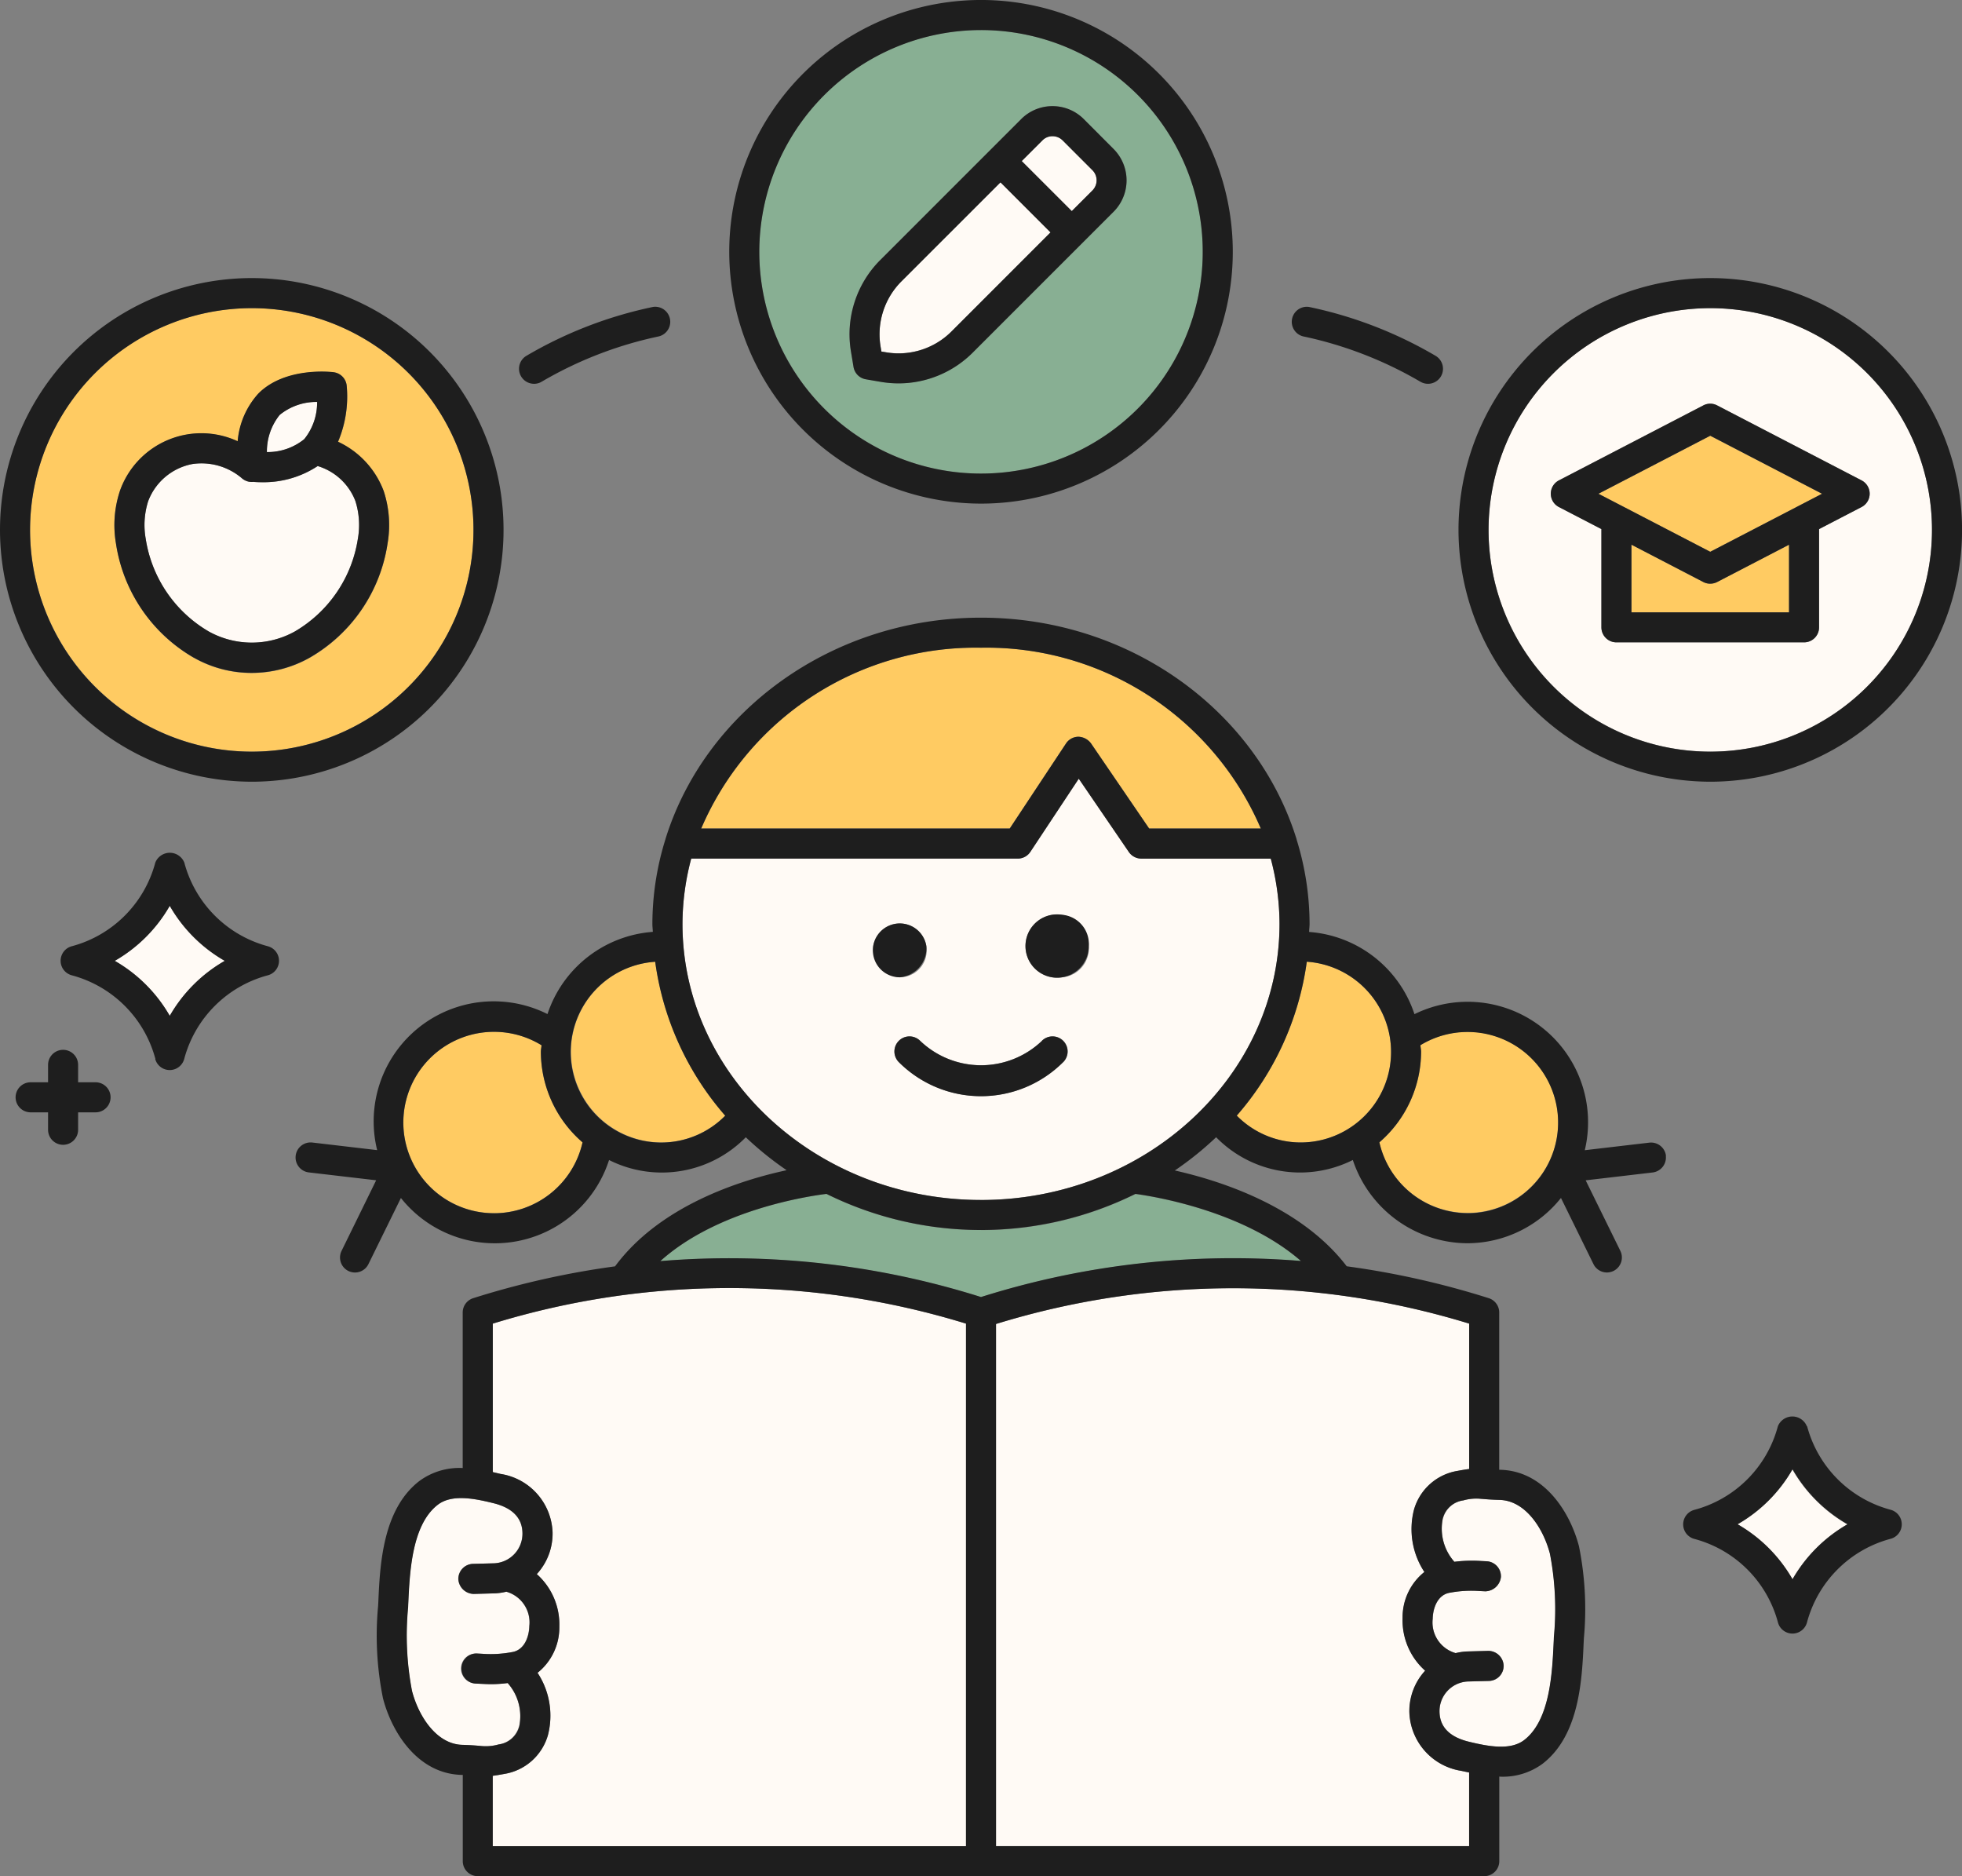 <svg xmlns="http://www.w3.org/2000/svg" xmlns:xlink="http://www.w3.org/1999/xlink" width="119.712" height="114.459" viewBox="0 0 119.712 114.459"><rect x="0" y="0" width="119.712" height="114.459" fill="#808080" stroke="none"/><defs><clipPath id="a"><rect width="119.712" height="114.459" fill="none"/></clipPath></defs><g clip-path="url(#a)"><path d="M65.395,29.109A13.528,13.528,0,1,0,51.867,15.582,13.542,13.542,0,0,0,65.395,29.109M59.241,16.086l8.6-8.6a2.688,2.688,0,0,1,1.912-.793h0a2.69,2.69,0,0,1,1.913.793l1.819,1.819a2.711,2.711,0,0,1,0,3.828l-1.908,1.907h0l-6.692,6.69a6.4,6.4,0,0,1-4.522,1.873,6.537,6.537,0,0,1-1.067-.089l-.931-.16a.917.917,0,0,1-.75-.752l-.157-.931a6.406,6.406,0,0,1,1.781-5.588" transform="translate(-5.538 -0.219)" fill="#88af93"/><path d="M60.193,22.771l.29.048a4.558,4.558,0,0,0,3.986-1.271L70.513,15.5l-3.054-3.054-6.045,6.043a4.565,4.565,0,0,0-1.269,3.986Z" transform="translate(-6.415 -1.33)" fill="#fffaf5"/><path d="M74.107,12.612a.875.875,0,0,0,0-1.235L72.288,9.557a.87.87,0,0,0-.617-.255h0a.861.861,0,0,0-.615.255l-1.261,1.261,3.054,3.054Z" transform="translate(-7.453 -0.993)" fill="#fffaf5"/><path d="M35.99,71.289a5.533,5.533,0,1,0,2.5,5.922,7.325,7.325,0,0,1-2.543-5.525c0-.136.033-.263.04-.4" transform="translate(-2.945 -7.525)" fill="#ffcb62"/><path d="M21.295,27.446a3.55,3.55,0,0,0-2.278.788,3.548,3.548,0,0,0-.788,2.278,3.548,3.548,0,0,0,2.278-.788,3.55,3.55,0,0,0,.788-2.278" transform="translate(-1.947 -2.931)" fill="#fffaf5"/><path d="M11.193,68.577a9.066,9.066,0,0,1,3.356-3.355,9.042,9.042,0,0,1-3.356-3.356,9.047,9.047,0,0,1-3.355,3.356,9.07,9.07,0,0,1,3.355,3.355" transform="translate(-0.837 -6.606)" fill="#fffaf5"/><path d="M15.58,48.1A13.528,13.528,0,1,0,2.053,34.573,13.543,13.543,0,0,0,15.58,48.1M7.534,32.2a5.268,5.268,0,0,1,7.189-3.024,4.926,4.926,0,0,1,1.271-2.919c1.637-1.636,4.459-1.31,4.578-1.292a.917.917,0,0,1,.8.8,7.1,7.1,0,0,1-.525,3.441,5.412,5.412,0,0,1,2.783,3,6.625,6.625,0,0,1,.238,3.2,9.689,9.689,0,0,1-4.721,6.955,7.219,7.219,0,0,1-3.574.945,7.124,7.124,0,0,1-3.524-.927,9.708,9.708,0,0,1-4.754-6.974,6.629,6.629,0,0,1,.24-3.194" transform="translate(-0.219 -2.247)" fill="#ffcb62"/><path d="M13.763,41.889a5.41,5.41,0,0,0,5.278.014,7.953,7.953,0,0,0,3.844-5.642,4.849,4.849,0,0,0-.15-2.317,3.56,3.56,0,0,0-2.3-2.132,5.986,5.986,0,0,1-3.384.986c-.247,0-.419-.011-.545-.021a.911.911,0,0,1-.683-.211,3.8,3.8,0,0,0-3.025-.879,3.594,3.594,0,0,0-2.7,2.254,4.817,4.817,0,0,0-.153,2.317,7.942,7.942,0,0,0,3.819,5.629" transform="translate(-1.054 -3.379)" fill="#fffaf5"/><path d="M64.672,83.744a21.088,21.088,0,0,1-9.43-2.2c-1.139.139-6.652.963-10.136,4.1a51.03,51.03,0,0,1,19.566,2.193,51.035,51.035,0,0,1,19.514-2.2c-3.5-3.052-8.939-3.932-10.089-4.087a21.094,21.094,0,0,1-9.425,2.2" transform="translate(-4.816 -8.707)" fill="#88af93"/><path d="M98.492,103.538a3.035,3.035,0,0,0,.7,2.664,8.465,8.465,0,0,1,1.633-.048l.331.016a.919.919,0,0,1,.877.956.98.98,0,0,1-.956.877l-.347-.018a7.09,7.09,0,0,0-1.789.1c-.768.115-1.058.937-1.073,1.605a1.942,1.942,0,0,0,1.405,2.087,3.68,3.68,0,0,1,.664-.1l1.323-.037a.939.939,0,0,1,.94.894.919.919,0,0,1-.893.94l-1.3.034a1.81,1.81,0,0,0-1.719,1.857c.019.918.618,1.529,1.78,1.814,1.194.289,2.542.548,3.39-.1,1.581-1.221,1.71-4.109,1.8-6.021l.011-.263a17.94,17.94,0,0,0-.239-5.07c-.418-1.609-1.527-3.25-3.062-3.293-.565-.016-.882-.046-1.114-.066a2.877,2.877,0,0,0-1.108.093,1.488,1.488,0,0,0-1.244,1.082" transform="translate(-10.45 -10.928)" fill="#fffaf5"/><path d="M68.038,90.163v31.858H96.911v-4.493c-.155-.035-.338-.07-.469-.1a3.748,3.748,0,0,1-3.178-3.556,3.644,3.644,0,0,1,.962-2.556,4.108,4.108,0,0,1-1.376-3.2,3.534,3.534,0,0,1,1.33-2.821,4.752,4.752,0,0,1-.63-3.817,3.32,3.32,0,0,1,2.664-2.352c.3-.057.513-.09.7-.113V90.141a49.089,49.089,0,0,0-28.873.022" transform="translate(-7.265 -9.395)" fill="#fffaf5"/><path d="M33.66,90.14V99.2c.169.038.327.077.469.111a3.748,3.748,0,0,1,3.178,3.556,3.641,3.641,0,0,1-.963,2.556,4.106,4.106,0,0,1,1.376,3.2,3.534,3.534,0,0,1-1.33,2.821,4.752,4.752,0,0,1,.63,3.817,3.322,3.322,0,0,1-2.664,2.353c-.3.055-.514.092-.7.114v4.294H62.533V90.14a49.111,49.111,0,0,0-28.873,0" transform="translate(-3.594 -9.393)" fill="#fffaf5"/><path d="M34.639,116.26a3.036,3.036,0,0,0-.7-2.662,8.046,8.046,0,0,1-.985.067c-.217,0-.417-.011-.65-.021l-.331-.016a.917.917,0,0,1,.079-1.833l.347.018a7,7,0,0,0,1.789-.1c.768-.115,1.057-.935,1.073-1.6a1.944,1.944,0,0,0-1.407-2.088,3.66,3.66,0,0,1-.662.1l-1.323.037a.959.959,0,0,1-.94-.894.919.919,0,0,1,.893-.94l1.3-.034a1.81,1.81,0,0,0,1.719-1.857c-.019-.918-.618-1.529-1.78-1.814-1.194-.291-2.544-.548-3.39.1-1.581,1.219-1.71,4.107-1.8,6.019l-.011.247a17.991,17.991,0,0,0,.238,5.086c.42,1.609,1.529,3.25,3.064,3.293.565.016.881.046,1.112.066a2.881,2.881,0,0,0,1.11-.093,1.488,1.488,0,0,0,1.244-1.082" transform="translate(-2.969 -10.925)" fill="#fffaf5"/><path d="M39,71.176a5.54,5.54,0,0,0,5.533,5.534,5.48,5.48,0,0,0,3.881-1.638,17.963,17.963,0,0,1-4.273-9.39A5.523,5.523,0,0,0,39,71.176" transform="translate(-4.165 -7.014)" fill="#ffcb62"/><path d="M88.755,65.683a17.957,17.957,0,0,1-4.273,9.389,5.479,5.479,0,0,0,3.879,1.638,5.52,5.52,0,0,0,.394-11.027" transform="translate(-9.021 -7.014)" fill="#ffcb62"/><path d="M82.514,58.056h-7.9a.922.922,0,0,1-.757-.4L70.8,53.183l-2.955,4.463a.916.916,0,0,1-.765.41H47.154a15.591,15.591,0,0,0-.535,3.98c0,9.289,8.172,16.847,18.215,16.847s18.215-7.558,18.215-16.847a15.591,15.591,0,0,0-.535-3.98M58.258,63.392a1.642,1.642,0,1,1,1.62,1.906,1.78,1.78,0,0,1-1.62-1.906m11.59,7.08a7.089,7.089,0,0,1-10.026,0,.917.917,0,1,1,1.3-1.3,5.38,5.38,0,0,0,7.434,0,.917.917,0,0,1,1.3,1.3M69.79,65.3a1.931,1.931,0,1,1,1.62-1.906A1.78,1.78,0,0,1,69.79,65.3" transform="translate(-4.978 -5.679)" fill="#fffaf5"/><path d="M99.6,70.47a5.494,5.494,0,0,0-2.873.82c.007.134.04.262.04.4a7.322,7.322,0,0,1-2.545,5.525A5.524,5.524,0,1,0,99.6,70.47" transform="translate(-10.061 -7.525)" fill="#ffcb62"/><path d="M122.832,33.3l-6.822-3.54-6.822,3.54,6.822,3.54Z" transform="translate(-11.659 -3.177)" fill="#ffcb62"/><path d="M115.209,48.1a13.528,13.528,0,1,0-13.527-13.529A13.545,13.545,0,0,0,115.209,48.1m-9.727-15.737a.911.911,0,0,1,.494-.813l8.812-4.573a.9.9,0,0,1,.844,0l8.811,4.573a.916.916,0,0,1,0,1.626l-2.593,1.345v5.994a.916.916,0,0,1-.916.916H109.485a.916.916,0,0,1-.916-.916V34.524l-2.593-1.345a.911.911,0,0,1-.494-.813" transform="translate(-10.858 -2.247)" fill="#fffaf5"/><path d="M122.034,100.359a9.048,9.048,0,0,1-3.353,3.353,9.075,9.075,0,0,1,3.353,3.356,9.088,9.088,0,0,1,3.356-3.356,9.061,9.061,0,0,1-3.356-3.353" transform="translate(-12.673 -10.716)" fill="#fffaf5"/><path d="M116.251,39.581a.917.917,0,0,1-.422-.1L111.444,37.2v4.125h9.615V37.2l-4.385,2.276a.917.917,0,0,1-.423.1" transform="translate(-11.9 -3.972)" fill="#ffcb62"/><path d="M70.158,50.079a.914.914,0,0,1,.757-.41.994.994,0,0,1,.765.4l3.552,5.2h6.812A18.216,18.216,0,0,0,64.971,44.236,18.216,18.216,0,0,0,47.9,55.267H66.723Z" transform="translate(-5.115 -4.724)" fill="#ffcb62"/><path d="M62.89,64.385a1.642,1.642,0,1,0-1.62,1.906,1.78,1.78,0,0,0,1.62-1.906" transform="translate(-6.369 -6.672)" fill="#1e1e1e"/><path d="M72.366,62.479a1.931,1.931,0,1,0,1.62,1.905,1.781,1.781,0,0,0-1.62-1.905" transform="translate(-7.554 -6.672)" fill="#1e1e1e"/><path d="M70.1,71.055a5.38,5.38,0,0,1-7.434,0,.916.916,0,1,0-1.3,1.3,7.087,7.087,0,0,0,10.026,0,.916.916,0,1,0-1.3-1.3" transform="translate(-6.524 -7.559)" fill="#1e1e1e"/><path d="M9.911,70.818a.917.917,0,0,0,1.772,0,7.2,7.2,0,0,1,5.1-5.1.917.917,0,0,0,0-1.773,7.193,7.193,0,0,1-5.094-5.1.953.953,0,0,0-1.772,0,7.193,7.193,0,0,1-5.094,5.1.917.917,0,0,0,0,1.773,7.2,7.2,0,0,1,5.1,5.1M10.8,61.48a9.049,9.049,0,0,0,3.356,3.356A9.066,9.066,0,0,0,10.8,68.191a9.07,9.07,0,0,0-3.355-3.355A9.053,9.053,0,0,0,10.8,61.48" transform="translate(-0.442 -6.22)" fill="#1e1e1e"/><path d="M122.525,97.344a.953.953,0,0,0-1.772,0,7.187,7.187,0,0,1-5.094,5.094.917.917,0,0,0,0,1.773,7.193,7.193,0,0,1,5.1,5.094.917.917,0,0,0,1.772,0,7.2,7.2,0,0,1,5.1-5.1.917.917,0,0,0,0-1.773,7.193,7.193,0,0,1-5.094-5.1m-.886,9.338a9.066,9.066,0,0,0-3.353-3.355,9.05,9.05,0,0,0,3.353-3.354,9.064,9.064,0,0,0,3.356,3.354,9.079,9.079,0,0,0-3.356,3.355" transform="translate(-12.277 -10.33)" fill="#1e1e1e"/><path d="M103.809,75.011a.918.918,0,0,0-1.019-.8l-3.935.461a7.349,7.349,0,0,0-10.392-8.3,7.337,7.337,0,0,0-6.427-5.015c0-.165.027-.326.027-.493a17.435,17.435,0,0,0-.784-5.12.928.928,0,0,0-.045-.159c-2.453-7.734-10.134-13.4-19.219-13.4S45.242,47.853,42.793,55.592a.968.968,0,0,0-.029.1,17.418,17.418,0,0,0-.8,5.167c0,.167.022.328.027.493a7.336,7.336,0,0,0-6.427,5.015,7.322,7.322,0,0,0-10.392,8.3l-3.935-.461a.918.918,0,1,0-.215,1.823l4.089.478L23,80.812a.917.917,0,0,0,.417,1.228.939.939,0,0,0,.4.093.913.913,0,0,0,.822-.512l1.982-4.034a7.322,7.322,0,0,0,12.7-2.317,7.168,7.168,0,0,0,8.343-1.388,19.776,19.776,0,0,0,2.492,2.01c-2.941.636-7.759,2.2-10.47,5.865A51.608,51.608,0,0,0,31.028,83.7a.916.916,0,0,0-.637.874V94.06a4.126,4.126,0,0,0-2.643.791c-2.253,1.737-2.406,5.137-2.506,7.388l-.013.244a19.276,19.276,0,0,0,.3,5.634c.548,2.1,2.13,4.589,4.786,4.664l.08,0v5.262a.916.916,0,0,0,.916.916H92.722a.916.916,0,0,0,.916-.916v-5.161c.029,0,.054.008.084.008a4.086,4.086,0,0,0,2.559-.79c2.252-1.738,2.406-5.139,2.506-7.39l.013-.263a19.366,19.366,0,0,0-.3-5.616c-.548-2.1-2.13-4.588-4.786-4.663l-.08,0V84.577A.917.917,0,0,0,93,83.7a51.583,51.583,0,0,0-8.67-1.947c-2.747-3.593-7.564-5.188-10.489-5.844a19.84,19.84,0,0,0,2.521-2.029,7.167,7.167,0,0,0,8.34,1.389,7.406,7.406,0,0,0,7,5.079,7.326,7.326,0,0,0,5.7-2.763l1.982,4.034a.916.916,0,0,0,.823.512.939.939,0,0,0,.4-.093.917.917,0,0,0,.417-1.228l-2.115-4.3L103,76.03a.921.921,0,0,0,.8-1.019M62.015,44.018A18.214,18.214,0,0,1,79.088,55.049H72.276l-3.552-5.2a1,1,0,0,0-.765-.4.917.917,0,0,0-.757.41l-3.434,5.19H44.942A18.214,18.214,0,0,1,62.015,44.018m-29.684,34.5A5.534,5.534,0,1,1,35.2,68.27c-.007.134-.04.262-.04.4a7.322,7.322,0,0,0,2.543,5.524,5.541,5.541,0,0,1-5.375,4.326m10.2-4.315a5.52,5.52,0,0,1-.392-11.028,17.962,17.962,0,0,0,4.272,9.39,5.479,5.479,0,0,1-3.88,1.638M31.475,111.014c-.231-.02-.548-.05-1.112-.066-1.535-.043-2.645-1.685-3.064-3.292a18,18,0,0,1-.238-5.087l.011-.247c.088-1.912.217-4.8,1.8-6.019.845-.652,2.2-.4,3.39-.1,1.162.284,1.761.9,1.779,1.813a1.809,1.809,0,0,1-1.719,1.857l-1.3.034a.919.919,0,0,0-.893.94.958.958,0,0,0,.941.894l1.323-.036a3.741,3.741,0,0,0,.662-.1,1.945,1.945,0,0,1,1.406,2.089c-.016.667-.3,1.487-1.073,1.6a7,7,0,0,1-1.788.1l-.347-.018a.918.918,0,0,0-.079,1.834l.331.016c.232.011.433.021.649.021a7.876,7.876,0,0,0,.985-.068,3.038,3.038,0,0,1,.7,2.662,1.488,1.488,0,0,1-1.245,1.082,2.877,2.877,0,0,1-1.109.093M61.1,117.13H32.224v-4.294c.183-.022.4-.059.7-.114a3.323,3.323,0,0,0,2.664-2.353,4.752,4.752,0,0,0-.63-3.817,3.54,3.54,0,0,0,1.33-2.821,4.109,4.109,0,0,0-1.376-3.2,3.641,3.641,0,0,0,.963-2.556,3.748,3.748,0,0,0-3.178-3.556c-.142-.034-.3-.072-.47-.111V85.251a49.114,49.114,0,0,1,28.874,0ZM92.553,95.94c.231.02.55.05,1.114.066,1.535.043,2.645,1.686,3.062,3.293a17.907,17.907,0,0,1,.239,5.07l-.011.263c-.088,1.912-.216,4.8-1.8,6.021-.847.65-2.2.392-3.39.1-1.162-.285-1.761-.9-1.779-1.814a1.809,1.809,0,0,1,1.719-1.857l1.3-.034a.919.919,0,0,0,.894-.94.939.939,0,0,0-.941-.893l-1.323.036a3.761,3.761,0,0,0-.664.1,1.942,1.942,0,0,1-1.4-2.087c.014-.668.3-1.49,1.072-1.6a7.057,7.057,0,0,1,1.789-.1l.347.018a.98.98,0,0,0,.956-.877.919.919,0,0,0-.877-.956l-.331-.016a8.4,8.4,0,0,0-1.633.049,3.037,3.037,0,0,1-.7-2.665,1.49,1.49,0,0,1,1.244-1.082,2.877,2.877,0,0,1,1.108-.093M91.8,85.251v8.868c-.184.023-.394.056-.7.113a3.321,3.321,0,0,0-2.664,2.353,4.75,4.75,0,0,0,.63,3.816,3.538,3.538,0,0,0-1.33,2.822,4.108,4.108,0,0,0,1.376,3.2,3.644,3.644,0,0,0-.962,2.556,3.747,3.747,0,0,0,3.178,3.556c.131.032.314.067.469.1v4.492H62.931V85.273A49.1,49.1,0,0,1,91.8,85.251M81.529,81.428a51.052,51.052,0,0,0-19.514,2.2,51.049,51.049,0,0,0-19.566-2.192c3.484-3.133,9-3.957,10.136-4.1a21.267,21.267,0,0,0,18.854,0c1.15.156,6.584,1.036,10.09,4.087M62.015,77.709c-10.043,0-18.215-7.558-18.215-16.847a15.591,15.591,0,0,1,.535-3.98H64.261a.918.918,0,0,0,.765-.41l2.954-4.463,3.057,4.474a.92.92,0,0,0,.757.4h7.9a15.591,15.591,0,0,1,.535,3.98c0,9.289-8.172,16.847-18.215,16.847M81.5,74.2a5.479,5.479,0,0,1-3.879-1.638,17.964,17.964,0,0,0,4.273-9.389A5.52,5.52,0,0,1,81.5,74.2m10.2,4.315a5.545,5.545,0,0,1-5.377-4.325,7.322,7.322,0,0,0,2.545-5.525c0-.136-.033-.263-.04-.4A5.528,5.528,0,1,1,91.7,78.517" transform="translate(-2.159 -4.504)" fill="#1e1e1e"/><path d="M15.361,49.716A15.362,15.362,0,1,0,0,34.354,15.38,15.38,0,0,0,15.361,49.716m0-28.889A13.528,13.528,0,1,1,1.834,34.354,13.542,13.542,0,0,1,15.361,20.827" transform="translate(0 -2.028)" fill="#1e1e1e"/><path d="M114.99,49.716A15.362,15.362,0,1,0,99.629,34.354,15.38,15.38,0,0,0,114.99,49.716m0-28.889a13.528,13.528,0,1,1-13.527,13.527A13.542,13.542,0,0,1,114.99,20.827" transform="translate(-10.638 -2.028)" fill="#1e1e1e"/><path d="M65.175,30.723A15.362,15.362,0,1,0,49.814,15.362,15.379,15.379,0,0,0,65.175,30.723m0-28.889A13.528,13.528,0,1,1,51.648,15.362,13.543,13.543,0,0,1,65.175,1.834" transform="translate(-5.319)" fill="#1e1e1e"/><path d="M36.364,25.652a.922.922,0,0,0,.473-.13,23.868,23.868,0,0,1,7.092-2.752.917.917,0,0,0-.3-1.809,25.511,25.511,0,0,0-7.736,2.989.917.917,0,0,0,.473,1.7" transform="translate(-3.785 -2.237)" fill="#1e1e1e"/><path d="M88.987,22.768A23.987,23.987,0,0,1,96.08,25.52a.928.928,0,0,0,.471.13.917.917,0,0,0,.474-1.7,25.536,25.536,0,0,0-7.736-2.989.917.917,0,0,0-.3,1.809" transform="translate(-9.42 -2.236)" fill="#1e1e1e"/><path d="M12.663,42.829a7.118,7.118,0,0,0,3.524.928,7.211,7.211,0,0,0,3.574-.946,9.691,9.691,0,0,0,4.722-6.954,6.639,6.639,0,0,0-.24-3.2,5.409,5.409,0,0,0-2.783-3,7.107,7.107,0,0,0,.526-3.441.917.917,0,0,0-.8-.8c-.121-.018-2.942-.344-4.579,1.292a4.929,4.929,0,0,0-1.271,2.919A5.27,5.27,0,0,0,8.15,32.661a6.634,6.634,0,0,0-.24,3.2,9.707,9.707,0,0,0,4.754,6.973m5.242-14.814a3.545,3.545,0,0,1,2.278-.788A3.541,3.541,0,0,1,19.4,29.5a3.543,3.543,0,0,1-2.278.788,3.547,3.547,0,0,1,.788-2.277m-8.028,5.26a3.6,3.6,0,0,1,2.7-2.254,3.8,3.8,0,0,1,3.026.88.911.911,0,0,0,.682.21c.127.01.3.021.546.021a5.984,5.984,0,0,0,3.384-.986,3.56,3.56,0,0,1,2.3,2.132,4.827,4.827,0,0,1,.15,2.317,7.952,7.952,0,0,1-3.844,5.642,5.412,5.412,0,0,1-5.279-.014,7.938,7.938,0,0,1-3.819-5.629,4.807,4.807,0,0,1,.152-2.317" transform="translate(-0.835 -2.711)" fill="#1e1e1e"/><path d="M58.274,23.161a.917.917,0,0,0,.75.752l.931.16a6.537,6.537,0,0,0,1.067.089,6.4,6.4,0,0,0,4.522-1.873l6.691-6.69h0l1.908-1.908a2.712,2.712,0,0,0,0-3.827L72.327,8.042a2.691,2.691,0,0,0-1.914-.793h0a2.687,2.687,0,0,0-1.911.793l-8.6,8.6a6.406,6.406,0,0,0-1.782,5.588ZM69.8,9.338a.858.858,0,0,1,.614-.255h0a.872.872,0,0,1,.618.255l1.819,1.819a.875.875,0,0,1,0,1.235l-1.26,1.26L68.537,10.6Zm-8.6,8.6L67.24,11.9l3.054,3.054-6.044,6.044a4.561,4.561,0,0,1-3.986,1.271l-.29-.048-.048-.292a4.564,4.564,0,0,1,1.269-3.986" transform="translate(-6.196 -0.774)" fill="#1e1e1e"/><path d="M109.022,35.221v5.994a.916.916,0,0,0,.917.916h11.448a.916.916,0,0,0,.916-.916V35.221l2.592-1.345a.915.915,0,0,0,0-1.626l-8.811-4.573a.906.906,0,0,0-.845,0L106.43,32.25a.915.915,0,0,0,0,1.626ZM120.47,40.3h-9.615V36.173l4.385,2.276a.913.913,0,0,0,.845,0l4.385-2.276Zm-4.807-10.775,6.822,3.54-6.822,3.54-6.822-3.54Z" transform="translate(-11.312 -2.944)" fill="#1e1e1e"/><path d="M3.964,77.494a.916.916,0,0,0,.916-.916V75.514H5.944a.917.917,0,0,0,0-1.834H4.88V72.617a.916.916,0,1,0-1.833,0V73.68H1.983a.917.917,0,0,0,0,1.834H3.047v1.064a.916.916,0,0,0,.916.916" transform="translate(-0.114 -7.656)" fill="#1e1e1e"/></g></svg>